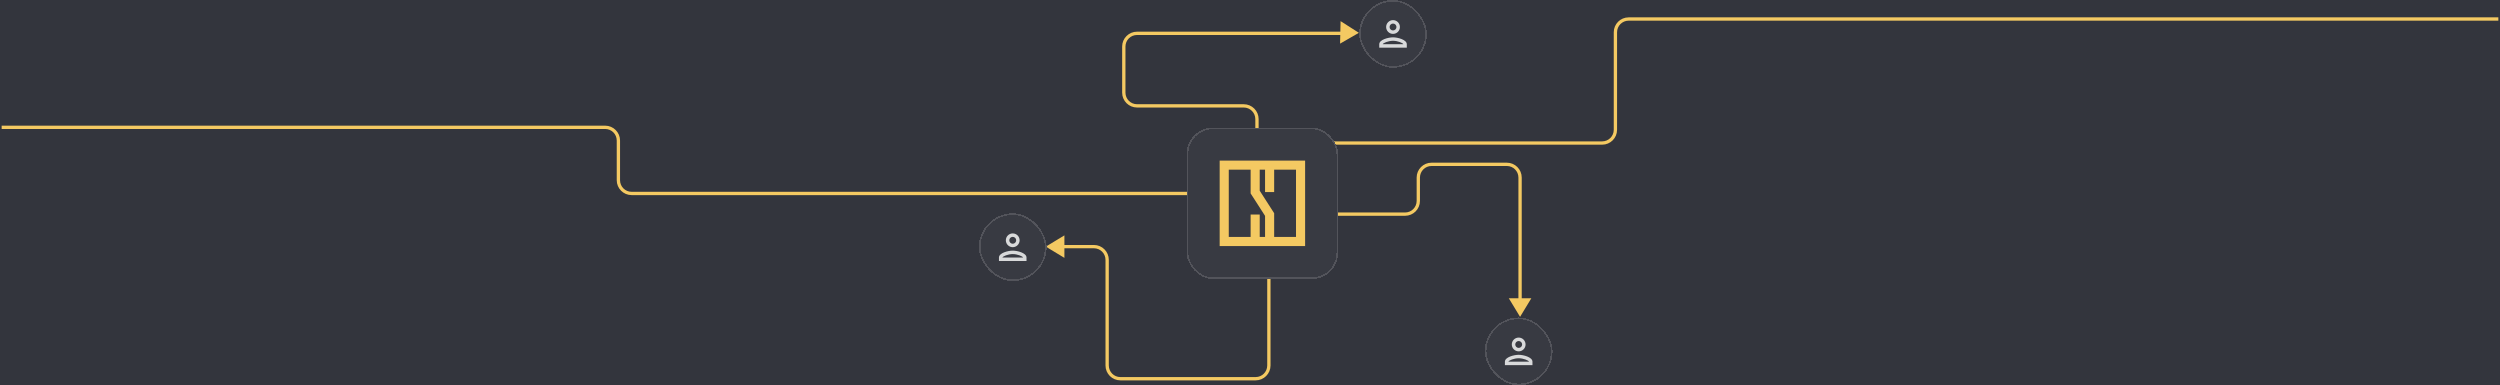 <svg width="1512" height="233" viewBox="0 0 1512 233" fill="none" xmlns="http://www.w3.org/2000/svg">
<g clip-path="url(#clip0_2163_263212)">
<rect width="1512" height="233" fill="#33353D"/>
<path d="M639.074 149.157H661.606C666.024 149.157 669.606 152.739 669.606 157.157V221.046C669.606 225.464 673.187 229.046 677.606 229.046H759.419C763.838 229.046 767.419 225.464 767.419 221.046V158.9" stroke="#F4C962" stroke-width="2"/>
<path d="M1 77H366C370.418 77 374 80.582 374 85V109C374 113.418 377.582 117 382 117H739C743.418 117 747 120.582 747 125V149" stroke="#F4C962" stroke-width="2"/>
<path d="M776 86.5H969C973.418 86.5 977 82.918 977 78.5V19.5C977 15.082 980.582 11.5 985 11.5H1511" stroke="#F4C962" stroke-width="2"/>
<path d="M919.342 185.172V107.391C919.342 102.972 915.76 99.391 911.342 99.391H865.788C861.37 99.391 857.788 102.972 857.788 107.391V114.452V121.512C857.788 125.931 854.207 129.512 849.788 129.512H792.961" stroke="#F4C962" stroke-width="2"/>
<path d="M815.879 20.157H687.676C683.257 20.157 679.676 23.739 679.676 28.157V56.03C679.676 60.449 683.258 64.03 687.676 64.03H752.219C756.637 64.03 760.219 67.612 760.219 72.03V87.604" stroke="#F4C962" stroke-width="2"/>
<g filter="url(#filter0_d_2163_263212)">
<rect x="717.656" y="77.127" width="91.675" height="91.675" rx="16" fill="#383A42" shape-rendering="crispEdges"/>
<rect x="718.156" y="77.627" width="90.675" height="90.675" rx="15.5" stroke="#BEBFC1" stroke-opacity="0.2" shape-rendering="crispEdges"/>
<path d="M737.656 97.127V148.802H789.331V97.127H737.656ZM743.16 102.631H756.375V116.967L765.107 130.555V143.296H761.881V129.747H756.377V143.296H743.162V102.631H743.16ZM783.825 143.296H770.611V128.94L761.879 115.352V102.631H765.105V116.158H770.609V102.631H783.823V143.296H783.825Z" fill="#F4C962"/>
</g>
<path d="M923.483 181.903L919.341 188.735L915.2 181.903L923.483 181.903ZM914.739 181.144C914.74 181.144 914.74 181.145 914.74 181.145L914.739 181.144Z" fill="#F4C962" stroke="#F4C962" stroke-width="3"/>
<path d="M812.221 15.479L818.958 19.773L812.035 23.761L812.221 15.479ZM811.266 24.204C811.266 24.204 811.266 24.204 811.266 24.203L811.266 24.204Z" fill="#F4C962" stroke="#F4C962" stroke-width="3"/>
<path d="M642.253 153.299L635.421 149.158L642.253 145.016L642.253 153.299ZM643.012 144.556C643.012 144.556 643.012 144.556 643.011 144.556L643.012 144.556Z" fill="#F4C962" stroke="#F4C962" stroke-width="3"/>
<g filter="url(#filter1_d_2163_263212)">
<rect x="822" width="41" height="41" rx="20.5" fill="#383A42" shape-rendering="crispEdges"/>
<rect x="822.5" y="0.5" width="40" height="40" rx="20" stroke="#BEBFC1" stroke-opacity="0.2" shape-rendering="crispEdges"/>
<g clip-path="url(#clip1_2163_263212)">
<path d="M842.499 14.25C843.645 14.25 844.583 15.187 844.583 16.333C844.583 17.479 843.645 18.416 842.499 18.416C841.354 18.416 840.416 17.479 840.416 16.333C840.416 15.187 841.354 14.25 842.499 14.25ZM842.499 24.666C845.312 24.666 848.541 26.01 848.749 26.75H836.249C836.489 26 839.697 24.666 842.499 24.666ZM842.499 12.166C840.197 12.166 838.333 14.031 838.333 16.333C838.333 18.635 840.197 20.5 842.499 20.5C844.801 20.5 846.666 18.635 846.666 16.333C846.666 14.031 844.801 12.166 842.499 12.166ZM842.499 22.583C839.718 22.583 834.166 23.979 834.166 26.75V28.833H850.833V26.75C850.833 23.979 845.281 22.583 842.499 22.583Z" fill="#D8D9DA"/>
</g>
</g>
<g filter="url(#filter2_d_2163_263212)">
<rect x="898" y="192" width="41" height="41" rx="20.5" fill="#383A42" shape-rendering="crispEdges"/>
<rect x="898.5" y="192.5" width="40" height="40" rx="20" stroke="#BEBFC1" stroke-opacity="0.2" shape-rendering="crispEdges"/>
<g clip-path="url(#clip2_2163_263212)">
<path d="M918.499 206.25C919.645 206.25 920.583 207.187 920.583 208.333C920.583 209.479 919.645 210.417 918.499 210.417C917.354 210.417 916.416 209.479 916.416 208.333C916.416 207.187 917.354 206.25 918.499 206.25ZM918.499 216.667C921.312 216.667 924.541 218.01 924.749 218.75H912.249C912.489 218 915.697 216.667 918.499 216.667ZM918.499 204.167C916.197 204.167 914.333 206.031 914.333 208.333C914.333 210.635 916.197 212.5 918.499 212.5C920.801 212.5 922.666 210.635 922.666 208.333C922.666 206.031 920.801 204.167 918.499 204.167ZM918.499 214.583C915.718 214.583 910.166 215.979 910.166 218.75V220.833H926.833V218.75C926.833 215.979 921.281 214.583 918.499 214.583Z" fill="#D8D9DA"/>
</g>
</g>
<g filter="url(#filter3_d_2163_263212)">
<rect x="592" y="129" width="41" height="41" rx="20.5" fill="#383A42" shape-rendering="crispEdges"/>
<rect x="592.5" y="129.5" width="40" height="40" rx="20" stroke="#BEBFC1" stroke-opacity="0.2" shape-rendering="crispEdges"/>
<g clip-path="url(#clip3_2163_263212)">
<path d="M612.499 143.25C613.645 143.25 614.583 144.187 614.583 145.333C614.583 146.479 613.645 147.417 612.499 147.417C611.354 147.417 610.416 146.479 610.416 145.333C610.416 144.187 611.354 143.25 612.499 143.25ZM612.499 153.667C615.312 153.667 618.541 155.01 618.749 155.75H606.249C606.489 155 609.697 153.667 612.499 153.667ZM612.499 141.167C610.197 141.167 608.333 143.031 608.333 145.333C608.333 147.635 610.197 149.5 612.499 149.5C614.801 149.5 616.666 147.635 616.666 145.333C616.666 143.031 614.801 141.167 612.499 141.167ZM612.499 151.583C609.718 151.583 604.166 152.979 604.166 155.75V157.833H620.833V155.75C620.833 152.979 615.281 151.583 612.499 151.583Z" fill="#D8D9DA"/>
</g>
</g>
</g>
<defs>
<filter id="filter0_d_2163_263212" x="697.656" y="57.127" width="131.676" height="131.675" filterUnits="userSpaceOnUse" color-interpolation-filters="sRGB">
<feFlood flood-opacity="0" result="BackgroundImageFix"/>
<feColorMatrix in="SourceAlpha" type="matrix" values="0 0 0 0 0 0 0 0 0 0 0 0 0 0 0 0 0 0 127 0" result="hardAlpha"/>
<feOffset/>
<feGaussianBlur stdDeviation="10"/>
<feComposite in2="hardAlpha" operator="out"/>
<feColorMatrix type="matrix" values="0 0 0 0 0.11 0 0 0 0 0.122 0 0 0 0 0.149 0 0 0 0.05 0"/>
<feBlend mode="normal" in2="BackgroundImageFix" result="effect1_dropShadow_2163_263212"/>
<feBlend mode="normal" in="SourceGraphic" in2="effect1_dropShadow_2163_263212" result="shape"/>
</filter>
<filter id="filter1_d_2163_263212" x="802" y="-20" width="81" height="81" filterUnits="userSpaceOnUse" color-interpolation-filters="sRGB">
<feFlood flood-opacity="0" result="BackgroundImageFix"/>
<feColorMatrix in="SourceAlpha" type="matrix" values="0 0 0 0 0 0 0 0 0 0 0 0 0 0 0 0 0 0 127 0" result="hardAlpha"/>
<feOffset/>
<feGaussianBlur stdDeviation="10"/>
<feComposite in2="hardAlpha" operator="out"/>
<feColorMatrix type="matrix" values="0 0 0 0 0.11 0 0 0 0 0.122 0 0 0 0 0.149 0 0 0 0.05 0"/>
<feBlend mode="normal" in2="BackgroundImageFix" result="effect1_dropShadow_2163_263212"/>
<feBlend mode="normal" in="SourceGraphic" in2="effect1_dropShadow_2163_263212" result="shape"/>
</filter>
<filter id="filter2_d_2163_263212" x="878" y="172" width="81" height="81" filterUnits="userSpaceOnUse" color-interpolation-filters="sRGB">
<feFlood flood-opacity="0" result="BackgroundImageFix"/>
<feColorMatrix in="SourceAlpha" type="matrix" values="0 0 0 0 0 0 0 0 0 0 0 0 0 0 0 0 0 0 127 0" result="hardAlpha"/>
<feOffset/>
<feGaussianBlur stdDeviation="10"/>
<feComposite in2="hardAlpha" operator="out"/>
<feColorMatrix type="matrix" values="0 0 0 0 0.11 0 0 0 0 0.122 0 0 0 0 0.149 0 0 0 0.05 0"/>
<feBlend mode="normal" in2="BackgroundImageFix" result="effect1_dropShadow_2163_263212"/>
<feBlend mode="normal" in="SourceGraphic" in2="effect1_dropShadow_2163_263212" result="shape"/>
</filter>
<filter id="filter3_d_2163_263212" x="572" y="109" width="81" height="81" filterUnits="userSpaceOnUse" color-interpolation-filters="sRGB">
<feFlood flood-opacity="0" result="BackgroundImageFix"/>
<feColorMatrix in="SourceAlpha" type="matrix" values="0 0 0 0 0 0 0 0 0 0 0 0 0 0 0 0 0 0 127 0" result="hardAlpha"/>
<feOffset/>
<feGaussianBlur stdDeviation="10"/>
<feComposite in2="hardAlpha" operator="out"/>
<feColorMatrix type="matrix" values="0 0 0 0 0.11 0 0 0 0 0.122 0 0 0 0 0.149 0 0 0 0.05 0"/>
<feBlend mode="normal" in2="BackgroundImageFix" result="effect1_dropShadow_2163_263212"/>
<feBlend mode="normal" in="SourceGraphic" in2="effect1_dropShadow_2163_263212" result="shape"/>
</filter>
<clipPath id="clip0_2163_263212">
<rect width="1512" height="233" fill="white"/>
</clipPath>
<clipPath id="clip1_2163_263212">
<rect width="25" height="25" fill="white" transform="translate(830 8)"/>
</clipPath>
<clipPath id="clip2_2163_263212">
<rect width="25" height="25" fill="white" transform="translate(906 200)"/>
</clipPath>
<clipPath id="clip3_2163_263212">
<rect width="25" height="25" fill="white" transform="translate(600 137)"/>
</clipPath>
</defs>
</svg>
